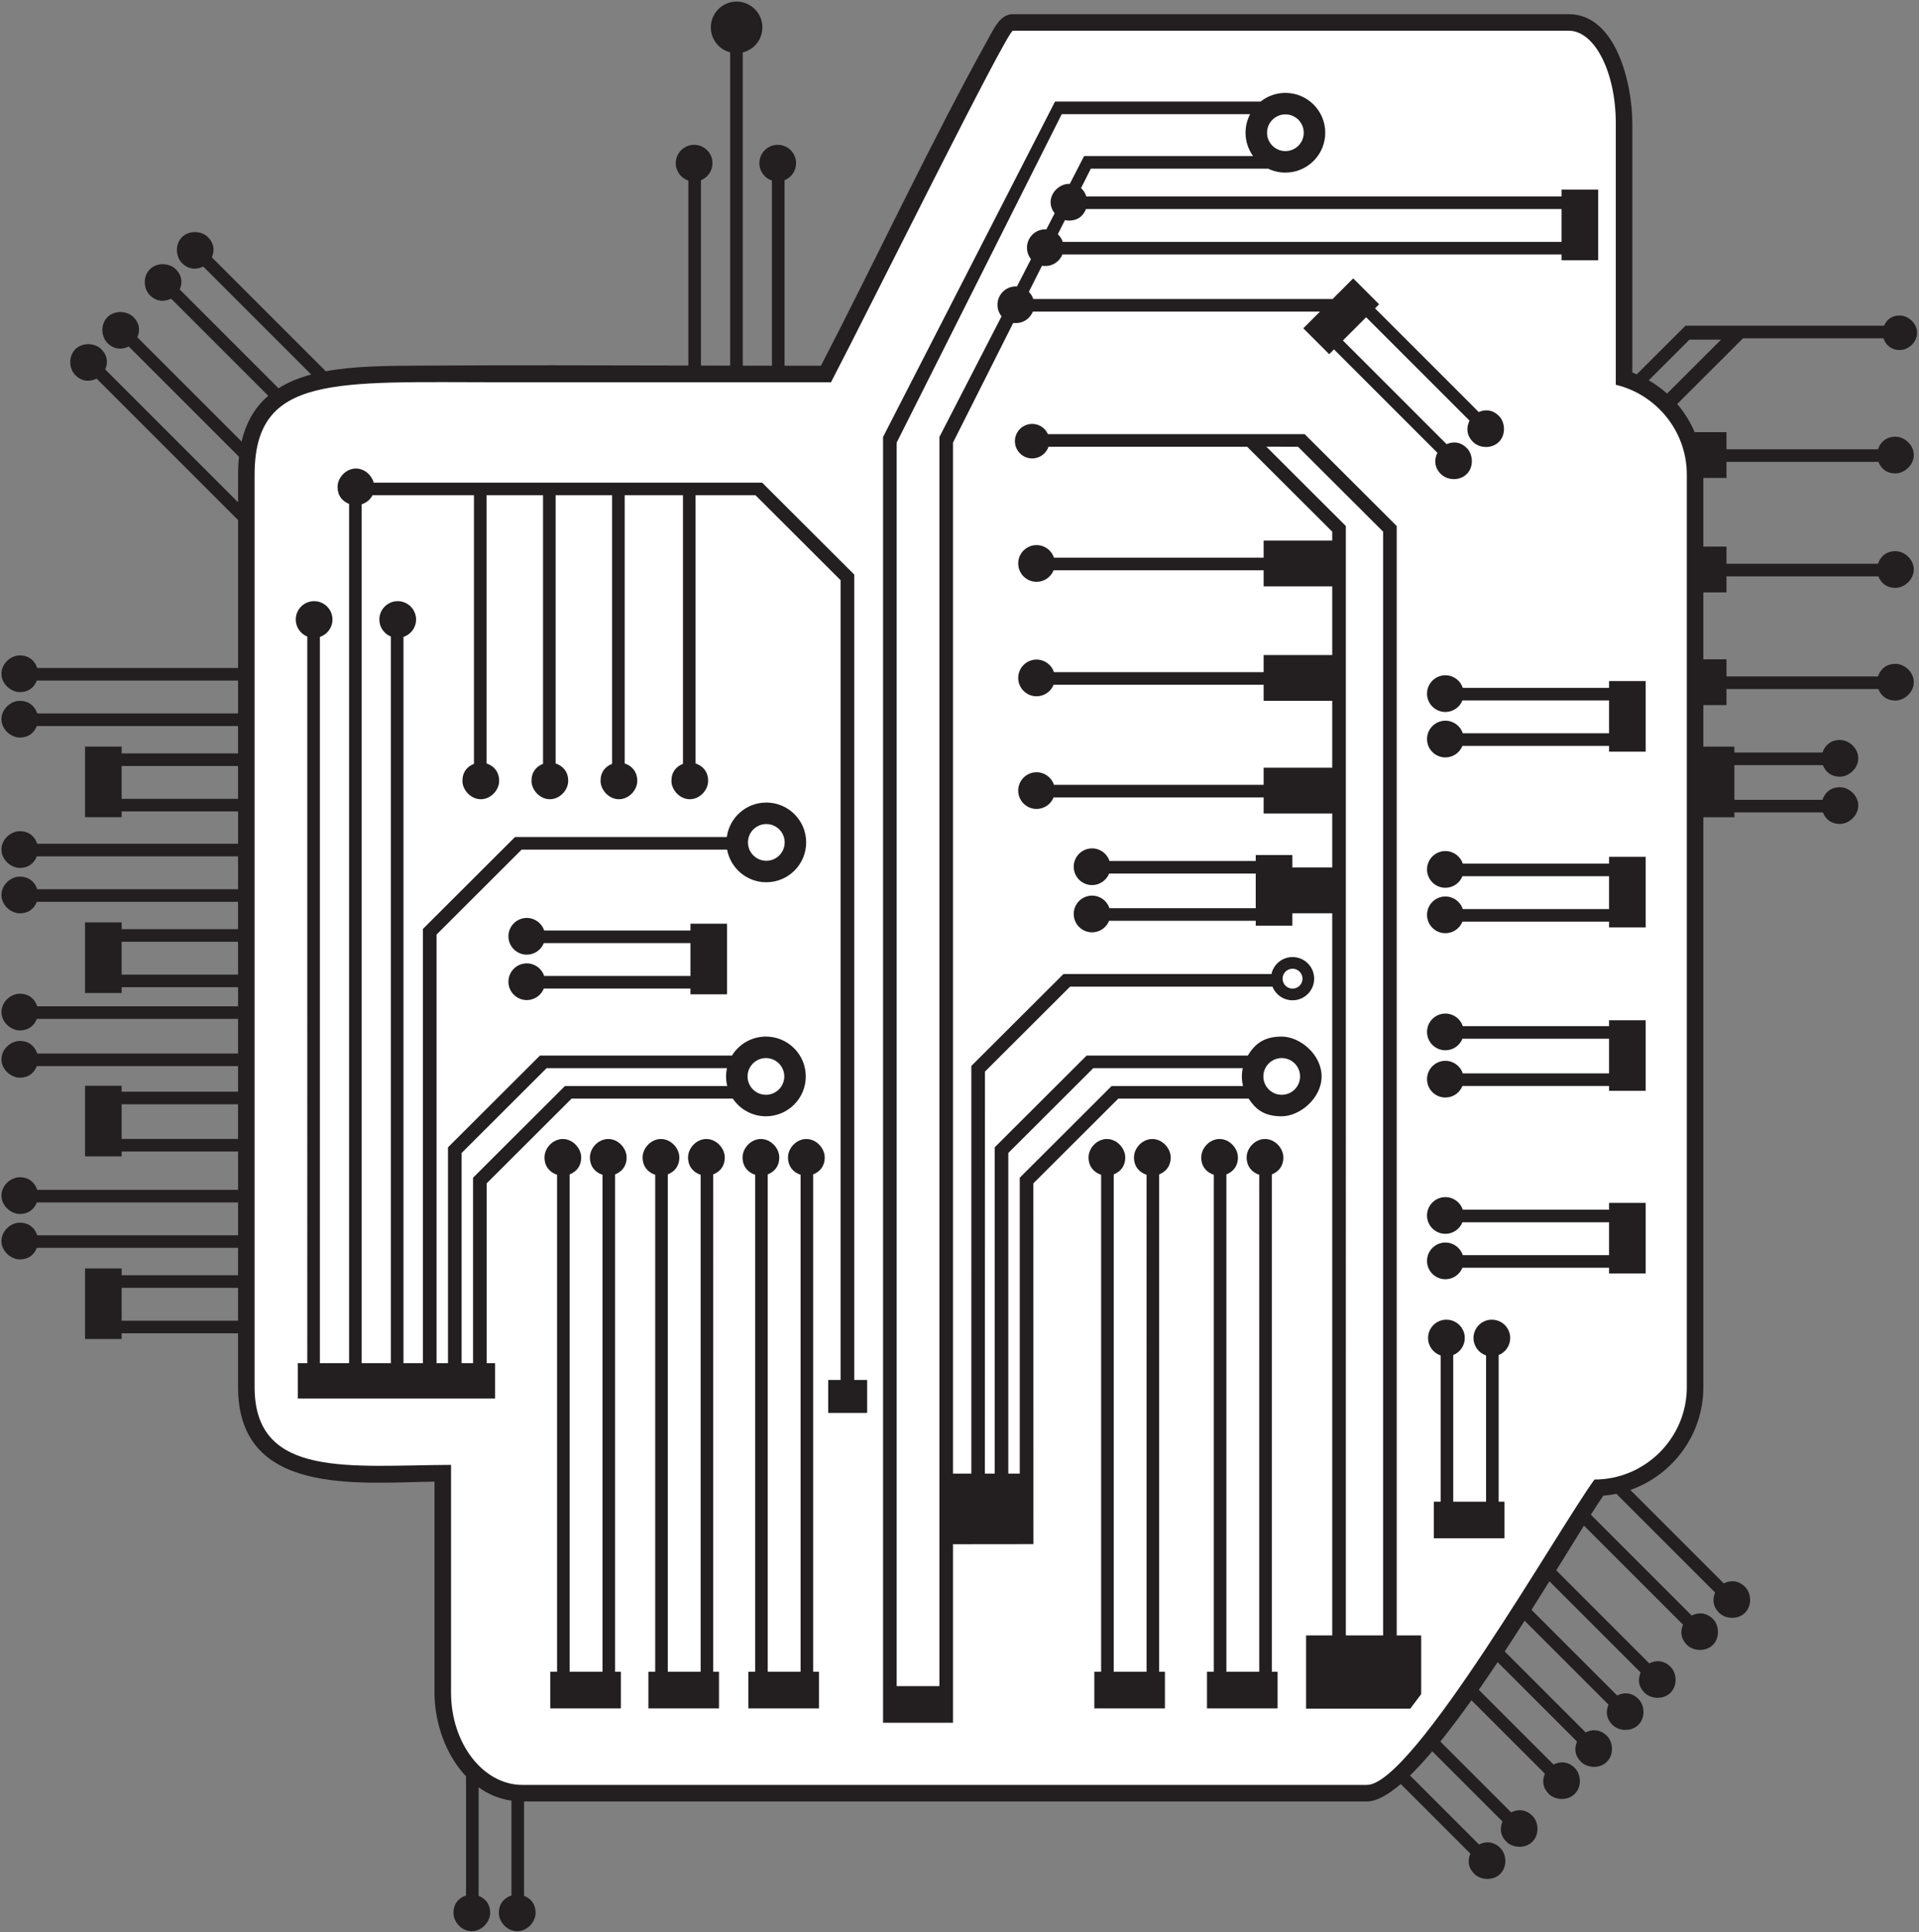<?xml version="1.0" encoding="UTF-8" standalone="no"?>
<svg
   xmlns:dc="http://purl.org/dc/elements/1.1/"
   xmlns:cc="http://creativecommons.org/ns#"
   xmlns:rdf="http://www.w3.org/1999/02/22-rdf-syntax-ns#"
   xmlns:svg="http://www.w3.org/2000/svg"
   xmlns="http://www.w3.org/2000/svg"
   viewBox="0 0 765.333 770.667"
   height="770.667"
   width="765.333"
   xml:space="preserve"
   id="svg2"
   version="1.1"><rect x="0" y="0" width="765.333" height="770.667" fill="#808080" stroke="none"/><defs
     id="defs6" /><g
     transform="matrix(1.333,0,0,-1.333,0,770.667)"
     id="g10"><g
       transform="scale(0.1)"
       id="g12"><path
         id="path14"
         style="fill:#231f20;fill-opacity:1;fill-rule:evenodd;stroke:none"
         d="m 2456.2,4687.18 c 159.94,308.82 335.84,682.81 500.85,978.91 18.09,32.46 35.99,72.9 73.36,72.9 h 1663.42 c 140.53,0 189.9,-206.65 189.9,-325.71 v -746.5 c 4.49,-1.67 8.93,-3.45 13.32,-5.31 l 145.43,145.16 0.18,-0.17 v 0.46 h 152.23 442 c 8.07,18.01 22.39,30.54 47.15,30.54 24.75,0 51.64,-23.12 51.64,-51.63 0,-28.52 -26.03,-51.64 -51.64,-51.64 -25.62,0 -42.02,14.68 -48.93,35.07 h -420.16 l -196.94,-196.57 c 21.49,-25.18 39.16,-53.58 52.24,-84.23 h 95.24 v -51.22 h 453.26 c 7.24,21.87 24.84,37.65 52.15,37.65 27.31,0 54.92,-24.59 54.92,-54.91 0,-30.32 -28.2,-54.92 -54.92,-54.92 -26.72,0 -42.9,14.3 -51,34.52 h -454.41 v -48.08 h -69.27 v -205.58 h 69.27 v -51.22 h 453.26 c 7.24,21.87 24.84,37.66 52.15,37.66 27.31,0 54.92,-24.59 54.92,-54.92 0,-30.32 -28.2,-54.92 -54.92,-54.92 -26.72,0 -42.9,14.29 -51,34.52 h -454.41 v -48.08 h -69.27 v -200.15 h 69.27 v -51.22 h 453.26 c 7.24,21.88 24.84,37.66 52.15,37.66 27.31,0 54.92,-24.59 54.92,-54.91 0,-30.33 -28.2,-54.92 -54.92,-54.92 -26.72,0 -42.9,14.29 -51,34.52 h -454.41 v -48.08 h -69.27 v -124.35 h 92.91 v -17.69 h 263.54 c 7.24,21.88 24.83,37.66 52.14,37.66 27.31,0 54.92,-24.59 54.92,-54.91 0,-30.33 -28.2,-54.92 -54.92,-54.92 -26.72,0 -42.9,14.29 -51,34.52 h -264.68 v -103.71 h 263.54 c 7.24,21.87 24.83,37.66 52.14,37.66 27.31,0 54.92,-24.6 54.92,-54.92 0,-30.32 -28.2,-54.92 -54.92,-54.92 -26.72,0 -42.9,14.29 -51,34.52 h -264.68 v -14.54 h -92.91 V 1630.99 c 0,-141.68 -91.52,-262.86 -218.39,-307.45 L 5157.38,1044 c 20.58,10.35 44.19,9.07 63.5,-10.25 19.3,-19.3 21.44,-56.219 0,-77.66 -21.45,-21.442 -58.77,-18.895 -77.67,0 -18.89,18.89 -20.23,40.437 -11.65,60.47 l -295.41,295.41 c -12.85,-2.66 -25.98,-4.56 -39.32,-5.63 -10.51,-15.29 -23.03,-34.53 -37.2,-56.82 l 301.63,-301.637 c 20.58,10.347 44.19,9.066 63.5,-10.246 19.31,-19.309 21.44,-56.223 0,-77.664 -21.44,-21.442 -58.77,-18.895 -77.66,0 -18.9,18.89 -20.24,40.441 -11.66,60.472 l -296.4,296.405 c -24.3,-38.83 -52.33,-84.37 -82.93,-133.74 l 278.34,-278.344 c 20.59,10.343 44.19,9.062 63.5,-10.246 19.31,-19.309 21.44,-56.227 0,-77.665 -21.44,-21.445 -58.77,-18.894 -77.66,0 -18.9,18.895 -20.23,40.438 -11.65,60.469 l -272.93,272.926 c -17.21,-27.67 -35.14,-56.309 -53.55,-85.43 l 256.18,-256.172 c 20.58,10.344 44.19,9.063 63.5,-10.246 19.31,-19.308 21.44,-56.222 0,-77.664 -21.45,-21.445 -58.78,-18.89 -77.67,0 -18.89,18.895 -20.23,40.442 -11.65,60.473 l -251.04,251.035 c -19.43,-30.465 -39.33,-61.277 -59.49,-91.93 l 242.16,-242.164 c 20.58,10.348 44.19,9.067 63.5,-10.246 19.31,-19.308 21.44,-56.222 0,-77.66 -21.44,-21.445 -58.77,-18.898 -77.66,0 -18.9,18.891 -20.23,40.438 -11.66,60.465 l -237.56,237.566 c -18.65,-27.972 -37.47,-55.66 -56.31,-82.672 l 223.58,-223.566 c 20.58,10.344 44.19,9.063 63.5,-10.25 19.31,-19.309 21.44,-56.223 0,-77.66 -21.45,-21.445 -58.77,-18.895 -77.67,0 -18.89,18.891 -20.23,40.437 -11.65,60.469 l -219.76,219.761 c -31.42,-44.113 -62.69,-85.914 -93.08,-123.586 l 211.85,-211.855 c 20.58,10.348 44.19,9.062 63.5,-10.246 19.31,-19.305 21.44,-56.223 0,-77.664 -21.44,-21.442 -58.77,-18.895 -77.66,0 -18.9,18.894 -20.23,40.441 -11.66,60.472 l -210.12,210.118 c -22.93,-27.121 -45.24,-51.524 -66.59,-72.379 l 206.41,-206.418 c 20.59,10.347 44.19,9.062 63.5,-10.242 19.32,-19.313 21.44,-56.227 0,-77.668 -21.44,-21.442 -58.77,-18.891 -77.66,0 -18.9,18.894 -20.23,40.441 -11.66,60.472 l -208.34,208.34 c -38.32,-32.922 -72.8,-52.125 -101.23,-52.125 H 1567.9 V 109.227 c 20.23,-8.098 34.52,-24.278 34.52,-50.996 0,-26.723 -24.6,-54.922 -54.92,-54.922 -30.32,0 -54.92,27.609 -54.92,54.922 0,27.305 15.79,44.907 37.66,52.145 v 283.531 c -36.7,5.27 -69.6,19.375 -98.27,39.856 V 109.227 c 20.23,-8.098 34.52,-24.278 34.52,-50.996 0,-26.723 -24.6,-54.922 -54.92,-54.922 -30.32,0 -54.92,27.609 -54.92,54.922 0,27.305 15.79,44.907 37.66,52.145 v 356.332 c -60.71,64.078 -94.34,159.961 -94.34,250.582 V 1348.5 c -236.28,-4 -587.693,-41.48 -587.693,282.49 v 161.38 H 363.973 v -17.26 H 254.438 v 211.25 h 109.535 v -20.41 h 348.304 v 81.96 H 110.25 c -8.102,-20.22 -24.281,-34.52 -51.004,-34.52 -26.719,0 -54.918,24.6 -54.918,54.92 0,30.33 27.609,54.92 54.918,54.92 27.309,0 44.906,-15.79 52.149,-37.66 h 600.882 v 98.27 H 110.25 c -8.102,-20.23 -24.281,-34.52 -51.004,-34.52 -26.719,0 -54.918,24.6 -54.918,54.92 0,30.33 27.609,54.92 54.918,54.92 27.309,0 44.906,-15.79 52.149,-37.66 h 600.882 v 114.58 H 363.973 v -14.54 H 254.438 v 211.25 h 109.535 v -17.68 h 348.304 v 76.52 H 110.25 c -8.102,-20.23 -24.281,-34.52 -51.004,-34.52 -26.719,0 -54.918,24.59 -54.918,54.92 0,30.32 27.609,54.92 54.918,54.92 27.309,0 44.906,-15.79 52.149,-37.66 H 712.277 V 2733 H 110.25 c -8.102,-20.23 -24.281,-34.53 -51.004,-34.53 -26.719,0 -54.918,24.6 -54.918,54.92 0,30.33 27.609,54.92 54.918,54.92 27.309,0 44.906,-15.79 52.149,-37.66 h 600.882 v 57.1 H 363.973 v -17.26 H 254.438 v 211.25 h 109.535 v -20.4 h 348.304 v 81.96 H 110.25 c -8.102,-20.23 -24.281,-34.52 -51.004,-34.52 -26.719,0 -54.918,24.59 -54.918,54.92 0,30.32 27.609,54.91 54.918,54.91 27.309,0 44.906,-15.79 52.149,-37.65 h 600.882 v 98.27 H 110.25 c -8.102,-20.23 -24.281,-34.52 -51.004,-34.52 -26.719,0 -54.918,24.59 -54.918,54.91 0,30.33 27.609,54.92 54.918,54.92 27.309,0 44.906,-15.79 52.149,-37.66 h 600.882 v 96.82 H 363.973 v -17.26 H 254.438 v 211.25 h 109.535 v -20.4 h 348.304 v 81.96 H 110.25 c -8.102,-20.23 -24.281,-34.52 -51.004,-34.52 -26.719,0 -54.918,24.59 -54.918,54.91 0,30.32 27.609,54.92 54.918,54.92 27.309,0 44.906,-15.79 52.149,-37.66 h 600.882 v 98.27 H 110.25 c -8.102,-20.22 -24.281,-34.51 -51.004,-34.51 -26.719,0 -54.918,24.59 -54.918,54.91 0,30.32 27.609,54.92 54.918,54.92 27.309,0 44.906,-15.79 52.149,-37.66 h 600.882 v 442.55 l -423.289,423.29 c -20.582,-10.35 -44.191,-9.07 -63.504,10.24 -19.308,19.31 -21.441,56.23 0,77.67 21.442,21.44 58.774,18.89 77.668,0 18.891,-18.9 20.227,-40.44 11.653,-60.47 l 397.472,-397.48 v 82.83 c 0,18.87 0.985,36.6 2.809,53.34 l -329.984,329.98 c -20.582,-10.34 -44.188,-9.06 -63.5,10.25 -19.309,19.31 -21.442,56.22 0,77.67 21.441,21.44 58.773,18.89 77.664,0 18.894,-18.9 20.23,-40.45 11.652,-60.48 l 311.855,-311.85 c 14.157,60.31 42.04,104.51 79.762,136.9 L 511.91,4887.9 c -20.582,-10.35 -44.191,-9.06 -63.504,10.25 -19.304,19.31 -21.441,56.22 0,77.66 21.446,21.44 58.774,18.89 77.668,0 18.895,-18.89 20.227,-40.44 11.653,-60.47 l 295.5,-295.5 c 28.953,18.19 62,31.42 97.918,41.06 l -323.122,323.12 c -20.578,-10.35 -44.187,-9.07 -63.5,10.24 -19.308,19.31 -21.441,56.22 0,77.67 21.442,21.44 58.774,18.89 77.665,0 18.894,-18.89 20.23,-40.44 11.652,-60.48 l 340.793,-340.78 c 85.887,15.92 183.927,16.24 279.797,16.84 266.33,1.67 536.18,0.95 805.06,0.29 v 553.28 c -21.86,7.24 -37.65,27.85 -37.65,52.14 0,30.33 24.59,54.92 54.91,54.92 30.33,0 54.92,-24.59 54.92,-54.92 0,-23.11 -14.29,-42.9 -34.52,-51 v -554.51 l 87.4,-0.19 v 937.31 c -33.27,8.56 -57.86,38.77 -57.86,74.71 0,42.6 34.54,77.15 77.14,77.15 42.6,0 77.15,-34.55 77.15,-77.15 0,-36.26 -25.05,-66.69 -58.78,-74.93 v -937.17 c 29.16,-0.06 58.3,-0.11 87.4,-0.15 v 553.79 c -21.87,7.24 -37.65,27.85 -37.65,52.14 0,30.33 24.59,54.92 54.91,54.92 30.32,0 54.92,-24.59 54.92,-54.92 0,-23.11 -14.29,-42.9 -34.52,-51 v -554.98 c 36.37,-0.04 72.68,-0.06 108.94,-0.06 z M 712.277,1830.03 v 98.27 H 363.973 v -98.27 z m 0,543.71 v 103.71 H 363.973 v -103.71 z m 0,491.67 v 98.27 H 363.973 v -98.27 z m 0,525.95 v 98.27 H 363.973 v -98.27 z M 4932.85,4643.62 c 19.69,-11.38 38.01,-24.73 54.75,-39.75 l 161.57,161.26 h -94.58 l -121.74,-121.51" /><path
         id="path16"
         style="fill:#ffffff;fill-opacity:1;fill-rule:evenodd;stroke:none"
         d="m 1498.19,4637.7 h 988.07 c 118.81,228.23 526.54,1051.81 544.15,1051.81 h 1663.43 c 77.23,0 140.41,-124.3 140.41,-276.23 v -783.07 c 121.47,-28.98 212.5,-138.74 212.5,-268.75 V 1630.99 c 0,-151.93 -124.31,-276.24 -276.24,-276.24 -105.97,-144.5 -542.29,-913.695 -680.79,-913.695 H 1562.76 c -117.32,0 -213.31,124.304 -213.31,276.234 v 681.231 c -299.65,-0.94 -587.692,-42.77 -587.692,232.47 v 2730.47 c 0,300.67 239.212,276.24 736.432,276.24" /><path
         id="path18"
         style="fill:#231f20;fill-opacity:1;fill-rule:evenodd;stroke:none"
         d="m 1615.66,2623.13 -0.15,0.15 -275.08,-274.56 h -0.09 v -645.79 h -34.23 v 1282.31 l 254.66,254.17 h 614.67 c 10.16,-55.54 58.81,-97.66 117.29,-97.66 65.85,0 119.25,53.4 119.25,119.24 0,65.85 -53.4,119.25 -119.25,119.25 -60.39,0 -110.31,-44.92 -118.16,-103.17 h -633.86 v -0.46 l -0.17,0.17 -275.08,-274.56 h -0.09 V 1702.93 h -58.21 V 3875.7 c 21.87,7.24 37.66,27.85 37.66,52.15 0,30.32 -24.6,54.92 -54.92,54.92 -30.33,0 -54.92,-24.6 -54.92,-54.92 0,-23.12 14.29,-42.9 34.52,-51 V 1702.93 h -87.39 v 2569.68 c 14.2,4.71 25.84,13.78 32.25,27.05 h 303.7 v -803.57 c -20.22,-8.09 -34.52,-24.27 -34.52,-50.99 0,-26.72 24.6,-54.92 54.92,-54.92 30.33,0 54.92,27.61 54.92,54.92 0,27.3 -15.79,44.9 -37.66,52.14 v 802.42 h 168.96 v -803.57 c -20.23,-8.09 -34.52,-24.27 -34.52,-50.99 0,-26.72 24.59,-54.92 54.91,-54.92 30.33,0 54.92,27.61 54.92,54.92 0,27.3 -15.79,44.9 -37.66,52.14 v 802.42 h 168.96 v -803.57 c -20.23,-8.09 -34.52,-24.27 -34.52,-50.99 0,-26.72 24.59,-54.92 54.91,-54.92 30.33,0 54.92,27.61 54.92,54.92 0,27.3 -15.79,44.9 -37.65,52.14 v 802.42 h 174.39 v -803.57 c -20.23,-8.09 -34.52,-24.27 -34.52,-50.99 0,-26.72 24.59,-54.92 54.91,-54.92 30.33,0 54.92,27.61 54.92,54.92 0,27.3 -15.79,44.9 -37.66,52.14 v 802.42 h 179.38 l 254.66,-254.18 V 1652.7 h -37.17 v -98.59 h 116.55 v 98.59 h -38.64 v 2409.77 h -0.09 l -275.09,274.56 -0.17,-0.17 v 0.46 H 1118.07 c -6.03,22.61 -27.58,42.36 -53.23,42.36 -30.32,0 -54.91,-28.2 -54.91,-54.92 0,-26.72 14.29,-42.9 34.52,-51 V 1702.93 H 957.047 V 3875.7 c 21.875,7.24 37.66,27.85 37.66,52.15 0,30.32 -24.594,54.92 -54.918,54.92 -30.324,0 -54.918,-24.6 -54.918,-54.92 0,-23.12 14.289,-42.9 34.52,-51 V 1702.93 h -28.289 v -105.66 h 590.008 v 105.66 h -25.07 v 537.88 l 254.13,253.64 h 482.3 c 21.41,-31.9 57.8,-52.9 99.09,-52.9 65.85,0 119.25,53.4 119.25,119.24 0,65.85 -53.4,119.25 -119.25,119.25 -42.98,0 -80.65,-22.75 -101.64,-56.87 H 1615.66 Z M 4289.85,1288.46 v -109.53 h 211.24 v 109.53 h -17.25 v 438.68 c 20.22,8.1 34.52,27.88 34.52,51 0,30.32 -24.6,54.91 -54.92,54.91 -30.33,0 -54.92,-24.59 -54.92,-54.91 0,-24.3 15.79,-44.91 37.66,-52.15 v -437.53 h -98.27 v 438.68 c 20.22,8.1 34.52,27.88 34.52,51 0,30.32 -24.6,54.91 -54.92,54.91 -30.33,0 -54.92,-24.59 -54.92,-54.91 0,-24.3 15.79,-44.91 37.66,-52.15 V 1288.46 Z M 2065.74,3017.74 h 109.54 V 2806.5 h -109.54 v 17.25 h -438.67 c -8.1,-20.22 -27.88,-34.52 -51,-34.52 -30.32,0 -54.92,24.6 -54.92,54.92 0,30.33 24.6,54.92 54.92,54.92 24.29,0 44.91,-15.79 52.14,-37.66 h 437.53 v 98.27 h -438.67 c -8.1,-20.23 -27.88,-34.52 -51,-34.52 -30.32,0 -54.92,24.6 -54.92,54.92 0,30.33 24.6,54.92 54.92,54.92 24.29,0 44.91,-15.79 52.14,-37.66 h 437.53 z m 329.52,-751.22 V 779.625 h -98.27 V 2267.66 c 20.23,8.11 34.52,24.29 34.52,51 0,26.73 -24.6,54.92 -54.92,54.92 -30.32,0 -54.91,-27.61 -54.91,-54.92 0,-27.3 15.78,-44.9 37.65,-52.14 V 779.625 h -20.4 V 670.086 h 211.25 v 109.539 h -17.26 V 2267.66 c 20.23,8.11 34.52,24.29 34.52,51 0,26.73 -24.6,54.92 -54.92,54.92 -30.32,0 -54.91,-27.61 -54.91,-54.92 0,-27.3 15.78,-44.9 37.65,-52.14 z m -592.65,0 V 779.625 h -98.27 V 2267.66 c 20.23,8.11 34.52,24.29 34.52,51 0,26.73 -24.59,54.92 -54.92,54.92 -30.32,0 -54.91,-27.61 -54.91,-54.92 0,-27.3 15.78,-44.9 37.65,-52.14 V 779.625 h -20.39 V 670.086 h 211.24 v 109.539 h -17.26 V 2267.66 c 20.23,8.11 34.52,24.29 34.52,51 0,26.73 -24.59,54.92 -54.92,54.92 -30.32,0 -54.92,-27.61 -54.92,-54.92 0,-27.3 15.79,-44.9 37.66,-52.14 z m 293.61,0 V 779.625 h -98.27 V 2267.66 c 20.23,8.11 34.52,24.29 34.52,51 0,26.73 -24.59,54.92 -54.92,54.92 -30.33,0 -54.92,-27.61 -54.92,-54.92 0,-27.3 15.79,-44.9 37.66,-52.14 V 779.625 h -20.4 V 670.086 h 211.24 v 109.539 h -17.25 V 2267.66 c 20.23,8.11 34.51,24.29 34.51,51 0,26.73 -24.59,54.92 -54.91,54.92 -30.33,0 -54.92,-27.61 -54.92,-54.92 0,-27.3 15.79,-44.9 37.66,-52.14 z m 1334.17,0 V 779.625 h -98.27 V 2267.66 c 20.23,8.11 34.52,24.29 34.52,51 0,26.73 -24.59,54.92 -54.92,54.92 -30.32,0 -54.92,-27.61 -54.92,-54.92 0,-27.3 15.79,-44.9 37.66,-52.14 V 779.625 h -20.4 V 670.086 h 211.25 v 109.539 h -17.26 V 2267.66 c 20.23,8.11 34.52,24.29 34.52,51 0,26.73 -24.59,54.92 -54.92,54.92 -30.32,0 -54.92,-27.61 -54.92,-54.92 0,-27.3 15.79,-44.9 37.66,-52.14 z m 337.11,0 V 779.625 h -98.28 V 2267.66 c 20.23,8.11 34.52,24.29 34.52,51 0,26.73 -24.59,54.92 -54.92,54.92 -30.32,0 -54.91,-27.61 -54.91,-54.92 0,-27.3 15.79,-44.9 37.66,-52.14 V 779.625 h -20.4 V 670.086 h 211.24 v 109.539 h -17.26 V 2267.66 c 20.23,8.11 34.52,24.29 34.52,51 0,26.73 -24.59,54.92 -54.92,54.92 -30.32,0 -54.91,-27.61 -54.91,-54.92 0,-27.3 15.79,-44.9 37.66,-52.14 z m 609.07,303.34 h 437.52 v 103.71 h -438.67 c -8.1,-20.23 -27.88,-34.52 -51,-34.52 -30.32,0 -54.92,24.59 -54.92,54.91 0,30.33 24.6,54.92 54.92,54.92 24.29,0 44.91,-15.79 52.15,-37.66 h 437.52 v 17.69 h 109.54 v -211.25 h -109.54 v 14.54 h -438.67 c -8.1,-20.23 -27.88,-34.52 -51,-34.52 -30.32,0 -54.92,24.59 -54.92,54.92 0,30.32 24.6,54.91 54.92,54.91 24.29,0 44.91,-15.78 52.15,-37.65 z m 437.52,647.99 h 109.54 v -211.24 h -109.54 v 17.26 h -438.67 c -8.1,-20.23 -27.88,-34.52 -51,-34.52 -30.32,0 -54.92,24.59 -54.92,54.92 0,30.32 24.6,54.91 54.92,54.91 24.29,0 44.91,-15.78 52.15,-37.66 h 437.52 v 98.28 h -438.67 c -8.1,-20.23 -27.88,-34.52 -51,-34.52 -30.32,0 -54.92,24.59 -54.92,54.92 0,30.32 24.6,54.91 54.92,54.91 24.29,0 44.91,-15.79 52.15,-37.66 h 437.52 z m 0,525.95 h 109.54 v -211.25 h -109.54 v 17.27 h -438.67 c -8.1,-20.23 -27.88,-34.53 -51,-34.53 -30.32,0 -54.92,24.6 -54.92,54.92 0,30.33 24.6,54.92 54.92,54.92 24.29,0 44.91,-15.79 52.15,-37.66 h 437.52 v 98.28 h -438.67 c -8.1,-20.23 -27.88,-34.52 -51,-34.52 -30.32,0 -54.92,24.59 -54.92,54.91 0,30.32 24.6,54.92 54.92,54.92 24.29,0 44.91,-15.79 52.15,-37.66 h 437.52 z M 4376.57,2026.14 h 437.52 v 98.27 h -438.67 c -8.1,-20.23 -27.88,-34.52 -51,-34.52 -30.32,0 -54.92,24.6 -54.92,54.92 0,30.32 24.6,54.92 54.92,54.92 24.29,0 44.91,-15.79 52.15,-37.66 h 437.52 v 20.4 h 109.54 v -211.25 h -109.54 v 17.26 h -438.67 c -8.1,-20.23 -27.88,-34.52 -51,-34.52 -30.32,0 -54.92,24.6 -54.92,54.92 0,30.33 24.6,54.92 54.92,54.92 24.29,0 44.91,-15.78 52.15,-37.66 z m -1220,3450.98 -0.17,0.17 -514.32,-1003.14 h -0.09 c 0,-1282.37 0,-2564.74 0,-3847.111 h 209.29 v 534.171 c 80.35,0 160.09,0.28 240.58,0.28 0,359.69 -0.17,719.43 -0.17,1079.32 l 254.13,253.64 h 389.87 c 21.4,-31.9 45.52,-52.9 99.09,-52.9 53.57,0 119.25,53.4 119.25,119.24 0,65.85 -64.84,119.25 -119.25,119.25 -54.42,0 -80.65,-22.75 -101.64,-56.87 H 3251.3 v -0.04 l -0.14,0.15 -275.08,-274.56 h -0.09 v -976.26 h -29.35 c 0.06,400.67 0.25,802.04 0.25,1202.79 l 254.65,254.17 h 605.51 c 9.5,-23.89 32.83,-40.79 60.11,-40.79 35.7,0 64.66,28.96 64.66,64.67 0,35.7 -28.96,64.66 -64.66,64.66 -30.98,0 -56.87,-21.8 -63.19,-50.88 h -622.48 v -0.46 l -0.17,0.17 -275.08,-274.56 h -0.09 V 1372.46 h -54.87 v 3084.7 l 180.14,358.09 c 2.55,-0.37 5.16,-0.56 7.81,-0.56 23.12,0 42.9,14.29 51,34.52 h 859.14 l -50.07,-50.07 77.46,-77.44 14.42,14.42 309.38,-309.38 c -10.34,-20.58 -9.06,-44.19 10.25,-63.5 19.31,-19.31 56.22,-21.44 77.66,0 21.44,21.44 18.89,58.77 0,77.66 -18.89,18.9 -40.44,20.23 -60.47,11.66 l -310.19,310.19 69.49,69.48 309.38,-309.37 c -10.35,-20.59 -9.07,-44.19 10.25,-63.5 19.3,-19.31 56.22,-21.45 77.66,0 21.44,21.44 18.89,58.77 0,77.66 -18.89,18.89 -40.44,20.23 -60.47,11.65 l -310.19,310.19 12.2,12.21 -77.45,77.45 -61.65,-61.65 h -895.65 c -2.7,8.14 -7.25,15.45 -13.16,21.4 l 39.31,78.14 c 3.24,-0.6 6.58,-0.91 9.99,-0.91 23.11,0 42.89,14.29 51,34.52 H 4672 v -17.27 h 109.53 V 5214 H 4672 v -20.4 H 3250.34 c -3.25,9.85 -8.62,18.47 -16.02,24.97 l 29.3,58.23 h 530.43 c 15.65,-7.54 33.19,-11.77 51.72,-11.77 65.85,0 119.25,53.4 119.25,119.25 0,65.85 -53.4,119.25 -119.25,119.25 -28.07,0 -53.88,-9.71 -74.25,-25.95 h -614.95 z m 8.35,-396.5 21.33,42.39 c 3.95,-1.03 7.96,-1.58 11.95,-1.58 26.72,0 42.9,14.29 51,34.52 H 4672 v -98.28 H 3179.66 c -2.93,8.87 -8.06,16.73 -14.74,22.95 z m -80.25,-74.55 c -7.55,9.41 -12.07,21.35 -12.07,34.34 0,30.33 24.59,54.92 54.92,54.92 1.03,0 2.06,-0.03 3.09,-0.09 l 24.77,48.09 c -7.39,9.19 -12.1,20.63 -12.1,33.01 0,30.32 27.61,54.92 54.92,54.92 0.83,0 1.65,-0.01 2.46,-0.05 l 42.73,82.96 0.17,-0.17 v 0.46 h 505.54 c -14.2,19.63 -22.58,43.75 -22.58,69.82 0,20.1 4.98,39.02 13.77,55.64 H 3176.62 L 2682.73,4457.16 V 736.574 h 127.81 V 4474.15 h 0.09 l 185.93,360.9 c -7.66,9.43 -12.25,21.46 -12.25,34.56 0,30.32 24.6,54.91 54.92,54.91 1.13,0 2.26,-0.03 3.37,-0.1 z m -67.94,-3633.61 v 959.28 l 254.25,253.78 h 447.12 c -1.68,-7.98 -2.57,-15.54 -2.57,-24.73 0,-9.18 1.21,-19.49 3.48,-28.68 h -392.64 l -0.25,0.24 -275.07,-274.56 h -0.1 v -885.33 z m 818.05,1243.25 c 30.32,0 54.92,-24.59 54.92,-54.92 0,-30.32 -24.6,-54.91 -54.92,-54.91 -30.32,0 -54.92,24.59 -54.92,54.91 0,30.33 24.6,54.92 54.92,54.92 z m 32.38,267.37 c 16.44,0 29.78,-13.34 29.78,-29.78 0,-16.45 -13.34,-29.78 -29.78,-29.78 -16.45,0 -29.78,13.33 -29.78,29.78 0,16.44 13.33,29.78 29.78,29.78 z m -21.39,2556.12 c 30.33,0 54.92,-24.59 54.92,-54.92 0,-30.32 -24.59,-54.92 -54.92,-54.92 -30.32,0 -54.91,24.6 -54.91,54.92 0,30.33 24.59,54.92 54.91,54.92 z m -56.89,-994.28 237.64,-237.19 h 0.09 V 888.43 h 111.5 v 3302.32 l -254.66,254.17 z M 3319.5,3064.12 h 437.53 v 103.71 h -438.67 c -8.1,-20.23 -27.89,-34.52 -51,-34.52 -30.33,0 -54.92,24.59 -54.92,54.92 0,30.32 24.59,54.91 54.92,54.91 24.29,0 44.91,-15.78 52.14,-37.66 h 437.53 v 17.69 h 109.54 v -37.15 h 119.3 v 161.5 h -205.2 v 48.08 h -628.4 c -8.1,-20.23 -27.88,-34.52 -51,-34.52 -30.32,0 -54.91,24.59 -54.91,54.92 0,30.32 24.59,54.91 54.91,54.91 24.3,0 44.91,-15.78 52.15,-37.66 h 627.25 v 51.22 h 205.2 v 200.15 h -205.2 v 48.08 h -628.4 c -8.1,-20.23 -27.88,-34.52 -51,-34.52 -30.32,0 -54.91,24.59 -54.91,54.92 0,30.32 24.59,54.92 54.91,54.92 24.3,0 44.91,-15.79 52.15,-37.66 h 627.25 v 51.21 h 205.2 v 205.59 h -205.2 v 48.08 h -628.4 c -8.1,-20.23 -27.88,-34.52 -51,-34.52 -30.32,0 -54.91,24.6 -54.91,54.92 0,30.32 24.59,54.91 54.91,54.91 24.3,0 44.91,-15.78 52.15,-37.65 h 627.25 v 51.22 h 205.2 v 26.63 l -254.66,254.17 h -594.15 c -6.91,-20.39 -26.2,-35.07 -48.93,-35.07 -28.51,0 -51.63,23.12 -51.63,51.63 0,28.52 23.12,51.65 51.63,51.65 21.01,0 39.08,-12.55 47.15,-30.55 h 615.98 152.24 v -0.46 l 0.18,0.17 275.07,-274.56 h 0.1 V 888.43 h 73.16 V 712.77 l -32.62,-43.489 H 3907.64 V 888.43 h 78.23 v 2160.63 h -119.3 v -37.14 h -109.54 v 14.54 h -438.67 c -8.1,-20.23 -27.89,-34.52 -51,-34.52 -30.33,0 -54.92,24.6 -54.92,54.92 0,30.32 24.59,54.92 54.92,54.92 24.29,0 44.91,-15.79 52.14,-37.66 z m -1026.77,251.79 c 30.33,0 54.92,-24.59 54.92,-54.92 0,-30.32 -24.59,-54.91 -54.92,-54.91 -30.32,0 -54.91,24.59 -54.91,54.91 0,30.33 24.59,54.92 54.91,54.92 z M 1381.08,1702.93 v 628.81 l 254.26,253.78 h 539.55 c -1.69,-7.98 -2.58,-16.25 -2.58,-24.73 0,-9.89 1.21,-19.49 3.49,-28.68 h -485.09 l -0.23,0.24 -275.09,-274.56 h -0.09 v -554.86 z m 910.48,912.78 c 30.32,0 54.92,-24.59 54.92,-54.92 0,-30.32 -24.6,-54.91 -54.92,-54.91 -30.32,0 -54.92,24.59 -54.92,54.91 0,30.33 24.6,54.92 54.92,54.92" /></g></g></svg>